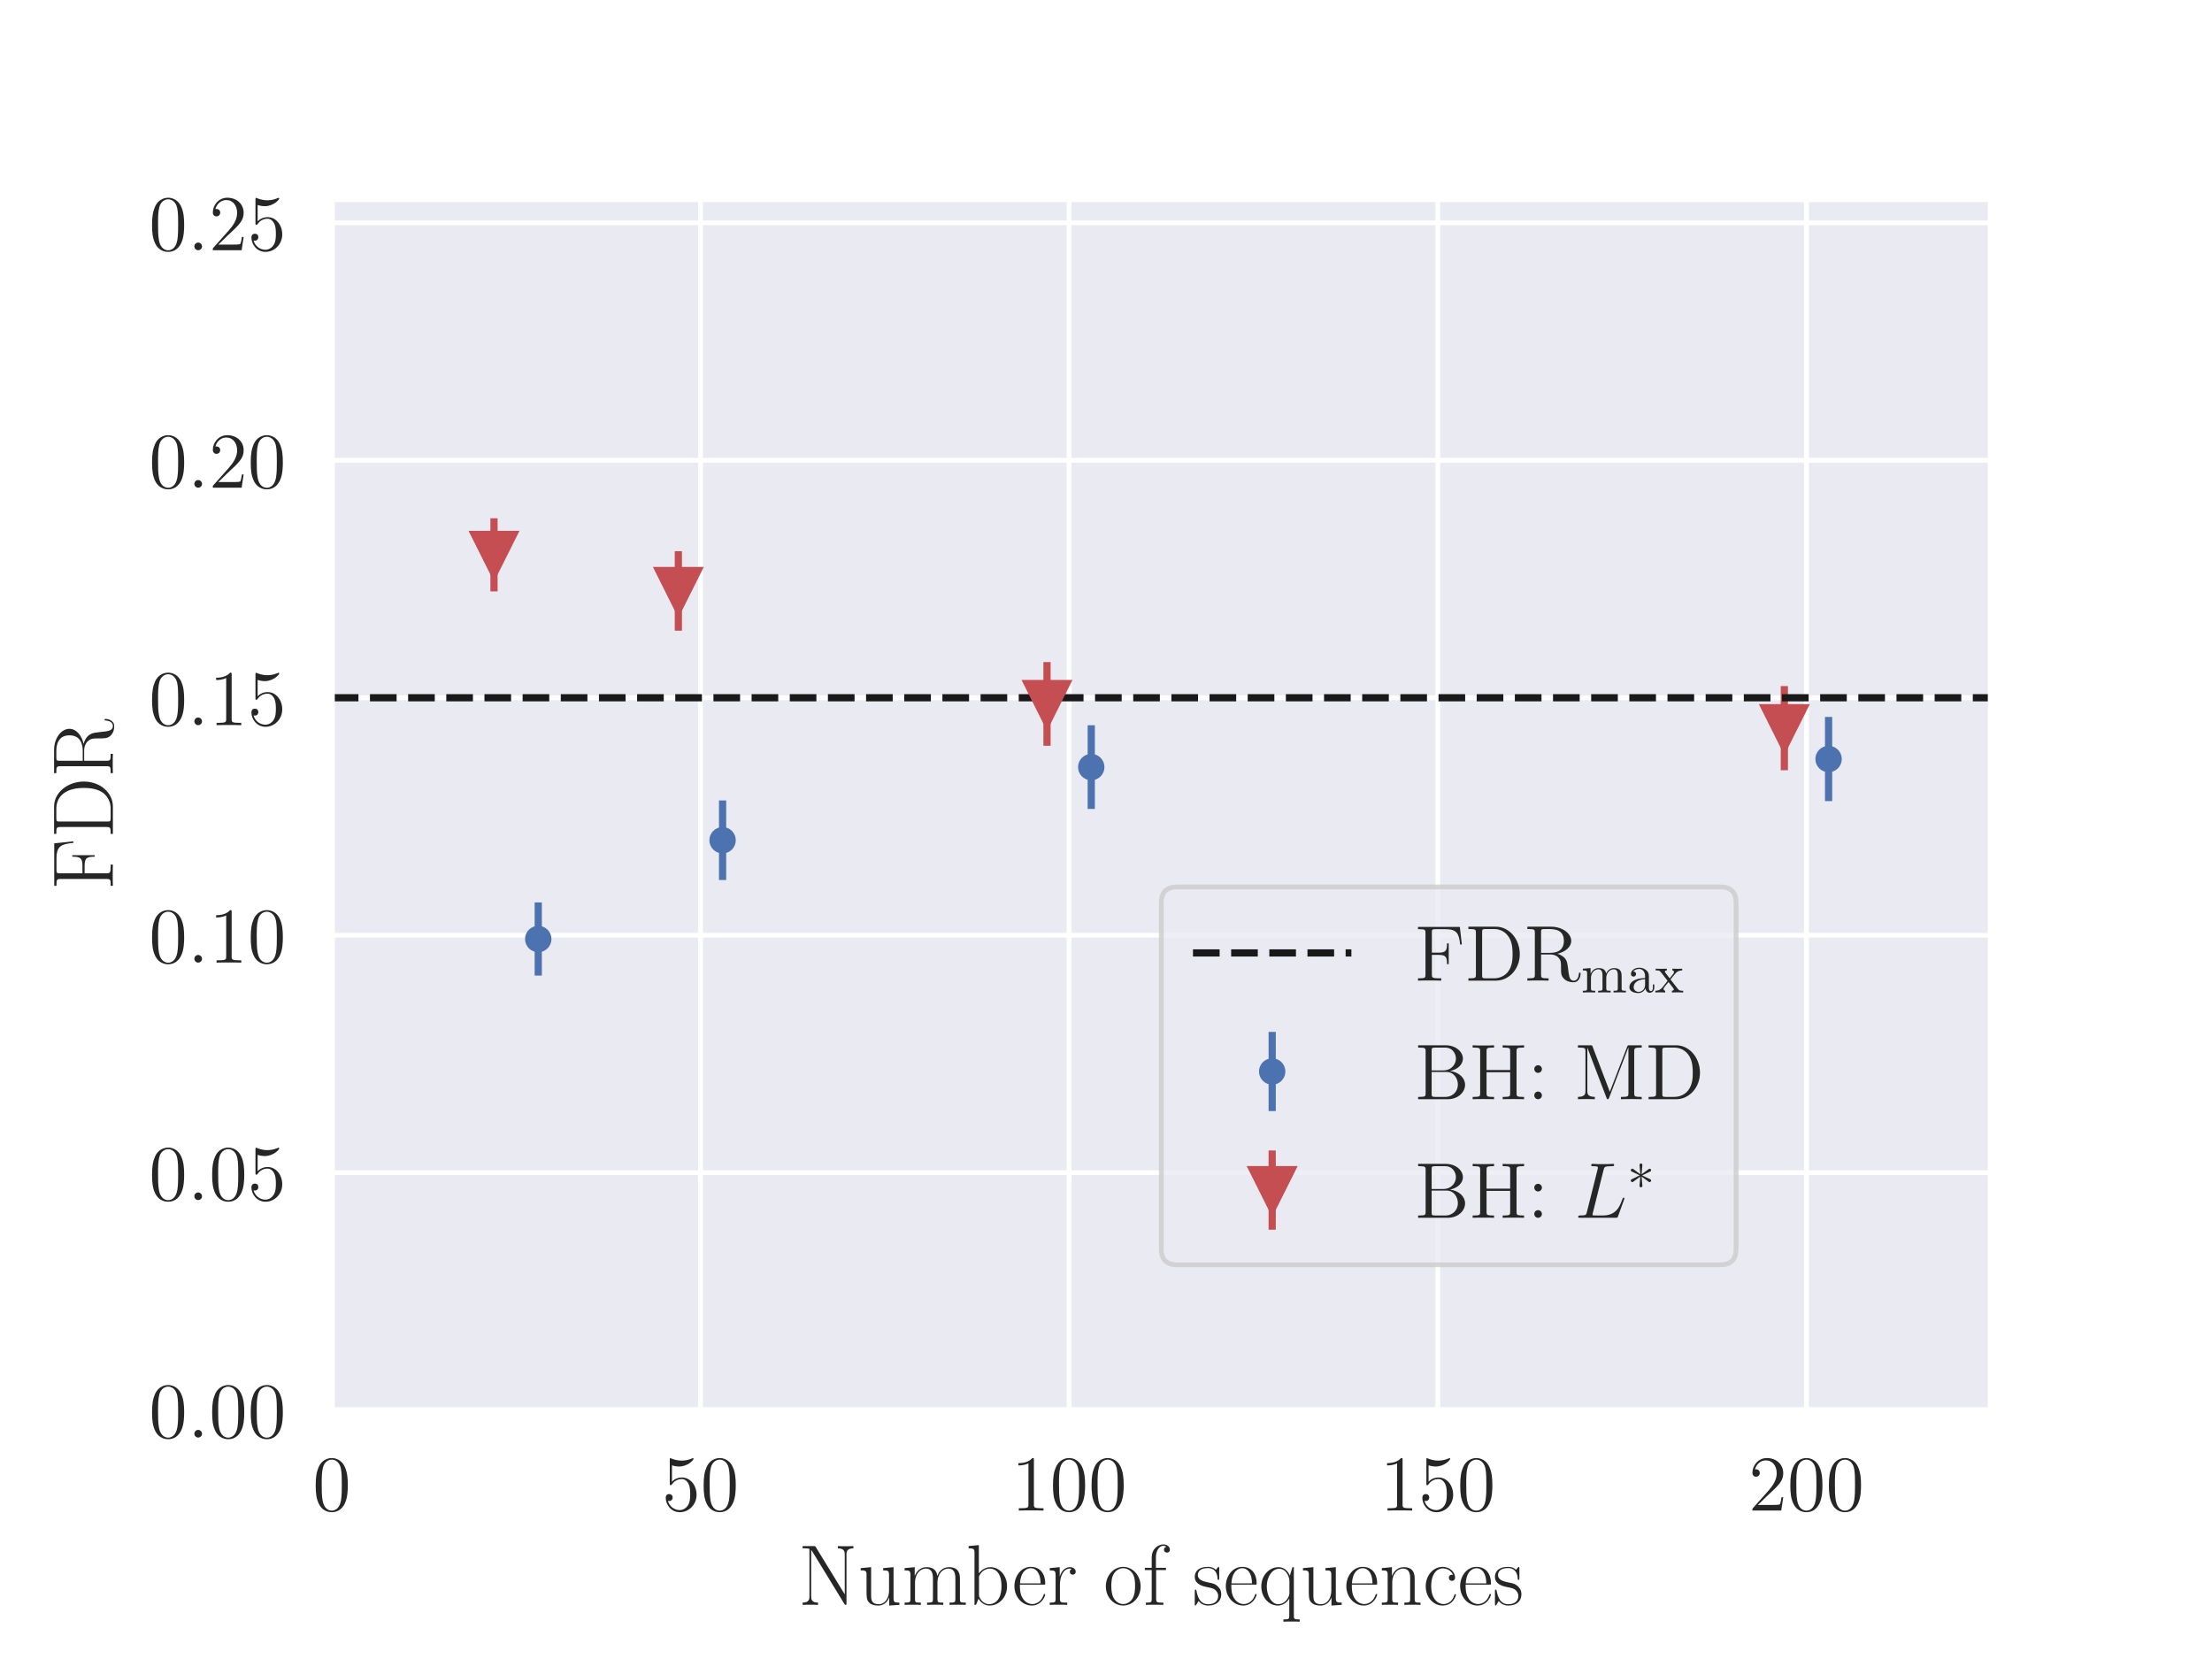 <?xml version="1.0" encoding="UTF-8"?>
<svg xmlns="http://www.w3.org/2000/svg" xmlns:xlink="http://www.w3.org/1999/xlink" width="460.8pt" height="345.6pt" viewBox="0 0 460.8 345.6" version="1.1">
<rect x="0" y="0" width="460.8" height="345.6" fill="#333333" stroke="none"/>
<defs>
<g>
<symbol overflow="visible" id="glyph0-0">
<path style="stroke:none;" d=""/>
</symbol>
<symbol overflow="visible" id="glyph0-1">
<path style="stroke:none;" d="M 7.359 -5.266 C 7.359 -6.625 7.281 -7.953 6.688 -9.203 C 6.016 -10.562 4.828 -10.938 4.031 -10.938 C 3.078 -10.938 1.906 -10.453 1.297 -9.094 C 0.844 -8.047 0.672 -7.031 0.672 -5.266 C 0.672 -3.672 0.781 -2.469 1.375 -1.297 C 2.016 -0.047 3.156 0.344 4.016 0.344 C 5.438 0.344 6.266 -0.516 6.734 -1.469 C 7.328 -2.703 7.359 -4.312 7.359 -5.266 Z M 4.016 0.016 C 3.484 0.016 2.422 -0.281 2.109 -2.078 C 1.922 -3.062 1.922 -4.312 1.922 -5.453 C 1.922 -6.812 1.922 -8.016 2.188 -8.984 C 2.469 -10.094 3.297 -10.609 4.016 -10.609 C 4.641 -10.609 5.594 -10.219 5.906 -8.812 C 6.109 -7.875 6.109 -6.578 6.109 -5.453 C 6.109 -4.359 6.109 -3.109 5.938 -2.109 C 5.625 -0.297 4.594 0.016 4.016 0.016 Z M 4.016 0.016 "/>
</symbol>
<symbol overflow="visible" id="glyph0-2">
<path style="stroke:none;" d="M 2.109 -9.422 C 2.812 -9.188 3.391 -9.172 3.562 -9.172 C 5.422 -9.172 6.609 -10.531 6.609 -10.766 C 6.609 -10.828 6.578 -10.922 6.469 -10.922 C 6.438 -10.922 6.406 -10.922 6.266 -10.844 C 5.344 -10.453 4.547 -10.406 4.125 -10.406 C 3.047 -10.406 2.266 -10.734 1.953 -10.859 C 1.844 -10.922 1.812 -10.922 1.797 -10.922 C 1.656 -10.922 1.656 -10.812 1.656 -10.547 L 1.656 -5.672 C 1.656 -5.375 1.656 -5.281 1.859 -5.281 C 1.938 -5.281 1.953 -5.297 2.125 -5.484 C 2.578 -6.172 3.359 -6.562 4.172 -6.562 C 5.047 -6.562 5.469 -5.75 5.609 -5.469 C 5.891 -4.828 5.906 -4.031 5.906 -3.406 C 5.906 -2.781 5.906 -1.844 5.438 -1.094 C 5.078 -0.516 4.438 -0.094 3.719 -0.094 C 2.625 -0.094 1.562 -0.844 1.266 -2.031 C 1.344 -2 1.453 -1.984 1.531 -1.984 C 1.812 -1.984 2.25 -2.156 2.25 -2.719 C 2.25 -3.172 1.938 -3.438 1.531 -3.438 C 1.234 -3.438 0.812 -3.281 0.812 -2.641 C 0.812 -1.25 1.922 0.344 3.75 0.344 C 5.609 0.344 7.234 -1.219 7.234 -3.297 C 7.234 -5.266 5.922 -6.891 4.188 -6.891 C 3.25 -6.891 2.531 -6.469 2.109 -6.016 Z M 2.109 -9.422 "/>
</symbol>
<symbol overflow="visible" id="glyph0-3">
<path style="stroke:none;" d="M 4.734 -10.531 C 4.734 -10.922 4.734 -10.938 4.406 -10.938 C 4.016 -10.484 3.188 -9.875 1.5 -9.875 L 1.5 -9.406 C 1.875 -9.406 2.703 -9.406 3.594 -9.828 L 3.594 -1.266 C 3.594 -0.672 3.547 -0.484 2.109 -0.484 L 1.594 -0.484 L 1.594 0 C 2.031 -0.031 3.625 -0.031 4.172 -0.031 C 4.719 -0.031 6.297 -0.031 6.734 0 L 6.734 -0.484 L 6.234 -0.484 C 4.781 -0.484 4.734 -0.672 4.734 -1.266 Z M 4.734 -10.531 "/>
</symbol>
<symbol overflow="visible" id="glyph0-4">
<path style="stroke:none;" d="M 7.234 -2.766 L 6.875 -2.766 C 6.828 -2.484 6.688 -1.578 6.531 -1.312 C 6.406 -1.172 5.469 -1.172 4.984 -1.172 L 1.938 -1.172 C 2.391 -1.547 3.391 -2.594 3.812 -2.984 C 6.312 -5.297 7.234 -6.141 7.234 -7.781 C 7.234 -9.672 5.734 -10.938 3.828 -10.938 C 1.922 -10.938 0.812 -9.297 0.812 -7.891 C 0.812 -7.047 1.531 -7.047 1.578 -7.047 C 1.922 -7.047 2.344 -7.297 2.344 -7.828 C 2.344 -8.281 2.031 -8.594 1.578 -8.594 C 1.438 -8.594 1.391 -8.594 1.344 -8.578 C 1.656 -9.703 2.547 -10.453 3.609 -10.453 C 5.016 -10.453 5.875 -9.281 5.875 -7.781 C 5.875 -6.375 5.062 -5.156 4.125 -4.109 L 0.812 -0.391 L 0.812 0 L 6.812 0 Z M 7.234 -2.766 "/>
</symbol>
<symbol overflow="visible" id="glyph0-5">
<path style="stroke:none;" d="M 9.391 -11.188 L 0.672 -11.188 L 0.672 -10.719 L 1 -10.719 C 2.188 -10.719 2.234 -10.547 2.234 -9.938 L 2.234 -1.25 C 2.234 -0.641 2.188 -0.484 1 -0.484 L 0.672 -0.484 L 0.672 0 C 1.062 -0.031 2.531 -0.031 3.031 -0.031 C 3.594 -0.031 5.047 -0.031 5.516 0 L 5.516 -0.484 L 5.031 -0.484 C 3.594 -0.484 3.562 -0.672 3.562 -1.266 L 3.562 -5.359 L 5.016 -5.359 C 6.562 -5.359 6.719 -4.812 6.719 -3.438 L 7.078 -3.438 L 7.078 -7.766 L 6.719 -7.766 C 6.719 -6.375 6.562 -5.828 5.016 -5.828 L 3.562 -5.828 L 3.562 -10.062 C 3.562 -10.609 3.594 -10.719 4.328 -10.719 L 6.375 -10.719 C 8.75 -10.719 9.219 -9.844 9.453 -7.531 L 9.812 -7.531 Z M 9.391 -11.188 "/>
</symbol>
<symbol overflow="visible" id="glyph0-6">
<path style="stroke:none;" d="M 0.688 -11.234 L 0.688 -10.75 L 1.016 -10.75 C 2.203 -10.75 2.25 -10.578 2.25 -9.984 L 2.25 -1.25 C 2.25 -0.641 2.203 -0.484 1.016 -0.484 L 0.688 -0.484 L 0.688 0 L 6.438 0 C 9.188 0 11.391 -2.469 11.391 -5.5 C 11.391 -8.672 9.172 -11.234 6.438 -11.234 Z M 4.312 -0.484 C 3.578 -0.484 3.547 -0.594 3.547 -1.141 L 3.547 -10.094 C 3.547 -10.641 3.578 -10.75 4.312 -10.75 L 6.031 -10.75 C 7.391 -10.75 8.484 -10.094 9.156 -9 C 9.891 -7.844 9.891 -6.188 9.891 -5.516 C 9.891 -4.609 9.875 -3.062 8.938 -1.844 C 8.406 -1.156 7.406 -0.484 6.031 -0.484 Z M 4.312 -0.484 "/>
</symbol>
<symbol overflow="visible" id="glyph0-7">
<path style="stroke:none;" d="M 6.938 -5.594 C 8.562 -5.969 9.828 -7 9.828 -8.266 C 9.828 -9.859 7.969 -11.234 5.609 -11.234 L 0.688 -11.234 L 0.688 -10.75 L 1.016 -10.75 C 2.203 -10.75 2.25 -10.578 2.25 -9.984 L 2.25 -1.25 C 2.25 -0.641 2.203 -0.484 1.016 -0.484 L 0.688 -0.484 L 0.688 0 C 1.062 -0.031 2.422 -0.031 2.891 -0.031 C 3.375 -0.031 4.734 -0.031 5.109 0 L 5.109 -0.484 L 4.781 -0.484 C 3.594 -0.484 3.547 -0.641 3.547 -1.25 L 3.547 -5.453 L 5.453 -5.453 C 6.094 -5.453 6.703 -5.281 7.156 -4.812 C 7.703 -4.188 7.703 -3.844 7.703 -2.719 C 7.703 -1.406 7.703 -0.984 8.438 -0.281 C 8.672 -0.031 9.375 0.344 10.297 0.344 C 11.578 0.344 11.781 -1.078 11.781 -1.438 C 11.781 -1.531 11.781 -1.672 11.609 -1.672 C 11.438 -1.672 11.438 -1.578 11.422 -1.406 C 11.344 -0.422 10.859 0.016 10.344 0.016 C 9.578 0.016 9.422 -0.75 9.281 -1.625 C 9.266 -1.75 9.172 -2.453 9.125 -2.859 C 9 -3.688 8.938 -4.203 8.453 -4.719 C 8.266 -4.891 7.844 -5.344 6.938 -5.594 Z M 5.391 -5.781 L 3.547 -5.781 L 3.547 -10.094 C 3.547 -10.469 3.547 -10.672 3.891 -10.734 C 4.047 -10.75 4.531 -10.75 4.859 -10.75 C 6.203 -10.75 8.297 -10.75 8.297 -8.266 C 8.297 -6.844 7.531 -5.781 5.391 -5.781 Z M 5.391 -5.781 "/>
</symbol>
<symbol overflow="visible" id="glyph0-8">
<path style="stroke:none;" d="M 0.703 -11.234 L 0.703 -10.75 L 1.031 -10.75 C 2.219 -10.75 2.266 -10.578 2.266 -9.984 L 2.266 -1.25 C 2.266 -0.641 2.219 -0.484 1.031 -0.484 L 0.703 -0.484 L 0.703 0 L 6.891 0 C 9 0 10.484 -1.438 10.484 -3.016 C 10.484 -4.344 9.281 -5.656 7.328 -5.875 C 8.891 -6.172 10.031 -7.219 10.031 -8.453 C 10.031 -9.859 8.594 -11.234 6.438 -11.234 Z M 3.516 -6 L 3.516 -10.094 C 3.516 -10.641 3.547 -10.75 4.281 -10.75 L 6.344 -10.75 C 7.984 -10.75 8.578 -9.344 8.578 -8.453 C 8.578 -7.359 7.719 -6 5.906 -6 Z M 4.281 -0.484 C 3.547 -0.484 3.516 -0.594 3.516 -1.141 L 3.516 -5.672 L 6.594 -5.672 C 8.172 -5.672 8.984 -4.297 8.984 -3.031 C 8.984 -1.688 7.984 -0.484 6.375 -0.484 Z M 4.281 -0.484 "/>
</symbol>
<symbol overflow="visible" id="glyph0-9">
<path style="stroke:none;" d="M 9.812 -9.984 C 9.812 -10.578 9.859 -10.75 11.047 -10.75 L 11.375 -10.75 L 11.375 -11.234 C 10.984 -11.188 9.625 -11.188 9.156 -11.188 C 8.656 -11.188 7.312 -11.188 6.922 -11.234 L 6.922 -10.75 L 7.25 -10.75 C 8.438 -10.75 8.484 -10.578 8.484 -9.984 L 8.484 -6.078 L 3.562 -6.078 L 3.562 -9.984 C 3.562 -10.578 3.609 -10.75 4.797 -10.75 L 5.125 -10.75 L 5.125 -11.234 C 4.734 -11.188 3.391 -11.188 2.906 -11.188 C 2.422 -11.188 1.062 -11.188 0.672 -11.234 L 0.672 -10.75 L 1 -10.75 C 2.188 -10.75 2.234 -10.578 2.234 -9.984 L 2.234 -1.25 C 2.234 -0.641 2.188 -0.484 1 -0.484 L 0.672 -0.484 L 0.672 0 C 1.062 -0.031 2.422 -0.031 2.891 -0.031 C 3.391 -0.031 4.734 -0.031 5.125 0 L 5.125 -0.484 L 4.797 -0.484 C 3.609 -0.484 3.562 -0.641 3.562 -1.25 L 3.562 -5.609 L 8.484 -5.609 L 8.484 -1.25 C 8.484 -0.641 8.438 -0.484 7.25 -0.484 L 6.922 -0.484 L 6.922 0 C 7.312 -0.031 8.656 -0.031 9.141 -0.031 C 9.625 -0.031 10.984 -0.031 11.375 0 L 11.375 -0.484 L 11.047 -0.484 C 9.859 -0.484 9.812 -0.641 9.812 -1.25 Z M 9.812 -9.984 "/>
</symbol>
<symbol overflow="visible" id="glyph0-10">
<path style="stroke:none;" d="M 3.031 -6.297 C 3.031 -6.734 2.641 -7.078 2.234 -7.078 C 1.766 -7.078 1.438 -6.703 1.438 -6.297 C 1.438 -5.797 1.844 -5.484 2.219 -5.484 C 2.656 -5.484 3.031 -5.828 3.031 -6.297 Z M 3.031 -0.812 C 3.031 -1.25 2.641 -1.594 2.234 -1.594 C 1.766 -1.594 1.438 -1.219 1.438 -0.812 C 1.438 -0.312 1.844 0 2.219 0 C 2.656 0 3.031 -0.344 3.031 -0.812 Z M 3.031 -0.812 "/>
</symbol>
<symbol overflow="visible" id="glyph0-11">
<path style="stroke:none;" d="M 3.781 -10.922 C 3.672 -11.234 3.656 -11.234 3.266 -11.234 L 0.719 -11.234 L 0.719 -10.75 L 1.047 -10.75 C 2.234 -10.75 2.281 -10.578 2.281 -9.984 L 2.281 -1.688 C 2.281 -1.25 2.281 -0.484 0.719 -0.484 L 0.719 0 C 1.156 -0.031 2.016 -0.031 2.484 -0.031 C 2.938 -0.031 3.812 -0.031 4.234 0 L 4.234 -0.484 C 2.672 -0.484 2.672 -1.25 2.672 -1.688 L 2.672 -10.672 L 2.703 -10.672 L 6.656 -0.312 C 6.719 -0.125 6.766 0 6.938 0 C 7.078 0 7.125 -0.078 7.219 -0.328 L 11.203 -10.75 L 11.234 -10.75 L 11.234 -1.25 C 11.234 -0.641 11.172 -0.484 10 -0.484 L 9.672 -0.484 L 9.672 0 C 10.047 -0.031 11.359 -0.031 11.828 -0.031 C 12.312 -0.031 13.625 -0.031 14 0 L 14 -0.484 L 13.672 -0.484 C 12.5 -0.484 12.438 -0.641 12.438 -1.25 L 12.438 -9.984 C 12.438 -10.578 12.5 -10.75 13.672 -10.75 L 14 -10.75 L 14 -11.234 L 11.453 -11.234 C 11.094 -11.234 11.078 -11.203 10.953 -10.891 L 7.359 -1.547 Z M 3.781 -10.922 "/>
</symbol>
<symbol overflow="visible" id="glyph1-0">
<path style="stroke:none;" d=""/>
</symbol>
<symbol overflow="visible" id="glyph1-1">
<path style="stroke:none;" d="M 3.672 -12.031 C 3.547 -12.234 3.531 -12.25 3.188 -12.25 L 0.922 -12.25 L 0.922 -11.781 L 1.25 -11.781 C 1.969 -11.781 2.297 -11.688 2.344 -11.672 L 2.344 -1.766 C 2.344 -1.312 2.344 -0.469 0.922 -0.469 L 0.922 0 C 1.328 -0.031 2.078 -0.031 2.531 -0.031 C 2.984 -0.031 3.734 -0.031 4.141 0 L 4.141 -0.469 C 2.703 -0.469 2.703 -1.312 2.703 -1.766 L 2.703 -11.422 C 2.828 -11.312 2.828 -11.281 2.953 -11.109 L 9.609 -0.219 C 9.734 0 9.797 0 9.891 0 C 10.062 0 10.062 -0.047 10.062 -0.391 L 10.062 -10.5 C 10.062 -10.938 10.062 -11.781 11.5 -11.781 L 11.5 -12.25 C 11.078 -12.219 10.328 -12.219 9.891 -12.219 C 9.438 -12.219 8.688 -12.219 8.266 -12.25 L 8.266 -11.781 C 9.703 -11.781 9.703 -10.938 9.703 -10.5 L 9.703 -2.188 Z M 3.672 -12.031 "/>
</symbol>
<symbol overflow="visible" id="glyph1-2">
<path style="stroke:none;" d="M 5.281 -7.656 L 5.281 -7.188 C 6.328 -7.188 6.5 -7.078 6.5 -6.219 L 6.5 -2.953 C 6.5 -1.453 5.688 -0.141 4.359 -0.141 C 2.891 -0.141 2.766 -1.016 2.766 -1.953 L 2.766 -7.859 L 0.594 -7.656 L 0.594 -7.188 C 1.312 -7.188 1.797 -7.188 1.812 -6.469 L 1.812 -3.031 C 1.812 -1.828 1.812 -1.062 2.281 -0.562 C 2.516 -0.328 2.953 0.141 4.25 0.141 C 5.781 0.141 6.375 -1.141 6.516 -1.531 L 6.531 -1.531 L 6.531 0.141 L 8.656 0 L 8.656 -0.469 C 7.609 -0.469 7.438 -0.578 7.438 -1.438 L 7.438 -7.859 Z M 5.281 -7.656 "/>
</symbol>
<symbol overflow="visible" id="glyph1-3">
<path style="stroke:none;" d="M 12.125 -5.453 C 12.125 -6.344 11.969 -7.859 9.828 -7.859 C 8.609 -7.859 7.766 -7.031 7.438 -6.062 L 7.422 -6.062 C 7.203 -7.531 6.156 -7.859 5.141 -7.859 C 3.734 -7.859 3 -6.766 2.719 -6.047 L 2.703 -6.047 L 2.703 -7.859 L 0.594 -7.656 L 0.594 -7.188 C 1.656 -7.188 1.812 -7.078 1.812 -6.219 L 1.812 -1.234 C 1.812 -0.562 1.734 -0.469 0.594 -0.469 L 0.594 0 C 1.016 -0.031 1.812 -0.031 2.281 -0.031 C 2.75 -0.031 3.547 -0.031 3.984 0 L 3.984 -0.469 C 2.828 -0.469 2.766 -0.531 2.766 -1.234 L 2.766 -4.688 C 2.766 -6.328 3.766 -7.562 5.016 -7.562 C 6.344 -7.562 6.5 -6.391 6.5 -5.531 L 6.5 -1.234 C 6.5 -0.562 6.422 -0.469 5.281 -0.469 L 5.281 0 C 5.703 -0.031 6.5 -0.031 6.953 -0.031 C 7.422 -0.031 8.234 -0.031 8.656 0 L 8.656 -0.469 C 7.516 -0.469 7.438 -0.531 7.438 -1.234 L 7.438 -4.688 C 7.438 -6.328 8.453 -7.562 9.703 -7.562 C 11.031 -7.562 11.172 -6.391 11.172 -5.531 L 11.172 -1.234 C 11.172 -0.562 11.109 -0.469 9.953 -0.469 L 9.953 0 C 10.391 -0.031 11.172 -0.031 11.641 -0.031 C 12.109 -0.031 12.922 -0.031 13.344 0 L 13.344 -0.469 C 12.203 -0.469 12.125 -0.531 12.125 -1.234 Z M 12.125 -5.453 "/>
</symbol>
<symbol overflow="visible" id="glyph1-4">
<path style="stroke:none;" d="M 2.688 -12.453 L 0.562 -12.25 L 0.562 -11.781 C 1.609 -11.781 1.781 -11.672 1.781 -10.812 L 1.781 0 L 2.094 0 L 2.625 -1.281 C 3.141 -0.438 3.906 0.141 4.953 0.141 C 6.75 0.141 8.562 -1.438 8.562 -3.875 C 8.562 -6.172 6.938 -7.859 5.125 -7.859 C 4.016 -7.859 3.234 -7.266 2.688 -6.562 Z M 2.719 -5.656 C 2.719 -5.969 2.719 -6.031 2.984 -6.406 C 3.672 -7.484 4.688 -7.562 5.016 -7.562 C 5.562 -7.562 7.406 -7.281 7.406 -3.891 C 7.406 -0.344 5.297 -0.141 4.859 -0.141 C 4.312 -0.141 3.5 -0.359 2.922 -1.406 C 2.719 -1.734 2.719 -1.781 2.719 -2.094 Z M 2.719 -5.656 "/>
</symbol>
<symbol overflow="visible" id="glyph1-5">
<path style="stroke:none;" d="M 6.828 -4.219 C 6.906 -4.281 6.906 -4.328 6.906 -4.5 C 6.906 -6.328 5.938 -7.922 3.891 -7.922 C 1.984 -7.922 0.484 -6.109 0.484 -3.906 C 0.484 -1.578 2.188 0.141 4.094 0.141 C 6.094 0.141 6.891 -1.766 6.891 -2.141 C 6.891 -2.266 6.781 -2.266 6.75 -2.266 C 6.625 -2.266 6.594 -2.219 6.531 -2.016 C 6.141 -0.797 5.141 -0.172 4.219 -0.172 C 3.438 -0.172 2.672 -0.609 2.188 -1.406 C 1.625 -2.312 1.625 -3.375 1.625 -4.219 Z M 1.656 -4.484 C 1.781 -7.062 3.156 -7.641 3.875 -7.641 C 5.094 -7.641 5.922 -6.5 5.938 -4.484 Z M 1.656 -4.484 "/>
</symbol>
<symbol overflow="visible" id="glyph1-6">
<path style="stroke:none;" d="M 2.688 -4.234 C 2.688 -5.953 3.422 -7.562 4.766 -7.562 C 4.891 -7.562 5.016 -7.547 5.141 -7.5 C 5.141 -7.5 4.75 -7.375 4.75 -6.906 C 4.75 -6.469 5.094 -6.297 5.359 -6.297 C 5.578 -6.297 5.969 -6.422 5.969 -6.922 C 5.969 -7.5 5.406 -7.859 4.797 -7.859 C 3.422 -7.859 2.828 -6.531 2.656 -5.906 L 2.641 -5.906 L 2.641 -7.859 L 0.562 -7.656 L 0.562 -7.188 C 1.609 -7.188 1.781 -7.078 1.781 -6.219 L 1.781 -1.234 C 1.781 -0.562 1.703 -0.469 0.562 -0.469 L 0.562 0 C 0.984 -0.031 1.812 -0.031 2.281 -0.031 C 2.797 -0.031 3.719 -0.031 4.203 0 L 4.203 -0.469 C 2.906 -0.469 2.688 -0.469 2.688 -1.281 Z M 2.688 -4.234 "/>
</symbol>
<symbol overflow="visible" id="glyph1-7">
<path style="stroke:none;" d="M 7.734 -3.844 C 7.734 -6.141 6.062 -7.922 4.109 -7.922 C 2.156 -7.922 0.484 -6.141 0.484 -3.844 C 0.484 -1.578 2.156 0.141 4.109 0.141 C 6.062 0.141 7.734 -1.578 7.734 -3.844 Z M 4.109 -0.172 C 3.266 -0.172 2.547 -0.688 2.141 -1.375 C 1.688 -2.188 1.625 -3.188 1.625 -3.984 C 1.625 -4.734 1.672 -5.672 2.141 -6.469 C 2.5 -7.062 3.188 -7.641 4.109 -7.641 C 4.922 -7.641 5.594 -7.188 6.031 -6.562 C 6.578 -5.719 6.578 -4.531 6.578 -3.984 C 6.578 -3.281 6.547 -2.203 6.062 -1.344 C 5.562 -0.516 4.797 -0.172 4.109 -0.172 Z M 4.109 -0.172 "/>
</symbol>
<symbol overflow="visible" id="glyph1-8">
<path style="stroke:none;" d="M 2.75 -7.25 L 4.797 -7.25 L 4.797 -7.719 L 2.703 -7.719 L 2.703 -9.891 C 2.703 -11.375 3.469 -12.312 4.234 -12.312 C 4.469 -12.312 4.734 -12.234 4.922 -12.109 C 4.766 -12.078 4.391 -11.953 4.391 -11.5 C 4.391 -11.031 4.75 -10.891 5 -10.891 C 5.25 -10.891 5.609 -11.031 5.609 -11.5 C 5.609 -12.172 4.969 -12.594 4.25 -12.594 C 3.234 -12.594 1.828 -11.75 1.828 -9.844 L 1.828 -7.719 L 0.391 -7.719 L 0.391 -7.25 L 1.828 -7.25 L 1.828 -1.234 C 1.828 -0.562 1.766 -0.469 0.609 -0.469 L 0.609 0 C 1.047 -0.031 1.859 -0.031 2.328 -0.031 C 2.859 -0.031 3.766 -0.031 4.25 0 L 4.25 -0.469 C 2.953 -0.469 2.75 -0.469 2.75 -1.281 Z M 2.75 -7.25 "/>
</symbol>
<symbol overflow="visible" id="glyph1-9">
<path style="stroke:none;" d="M 5.547 -7.562 C 5.547 -7.891 5.531 -7.906 5.422 -7.906 C 5.344 -7.906 5.328 -7.891 5.109 -7.625 C 5.062 -7.547 4.891 -7.375 4.844 -7.297 C 4.266 -7.906 3.469 -7.922 3.156 -7.922 C 1.172 -7.922 0.453 -6.891 0.453 -5.844 C 0.453 -4.234 2.281 -3.859 2.797 -3.75 C 3.922 -3.516 4.328 -3.438 4.703 -3.125 C 4.938 -2.906 5.328 -2.516 5.328 -1.859 C 5.328 -1.109 4.891 -0.141 3.25 -0.141 C 1.688 -0.141 1.125 -1.328 0.812 -2.906 C 0.75 -3.156 0.75 -3.172 0.609 -3.172 C 0.469 -3.172 0.453 -3.156 0.453 -2.797 L 0.453 -0.219 C 0.453 0.109 0.469 0.125 0.578 0.125 C 0.656 0.125 0.688 0.109 0.766 -0.031 C 0.875 -0.203 1.141 -0.625 1.25 -0.812 C 1.609 -0.328 2.234 0.141 3.25 0.141 C 5.016 0.141 5.969 -0.828 5.969 -2.219 C 5.969 -3.141 5.484 -3.625 5.25 -3.844 C 4.719 -4.391 4.094 -4.516 3.344 -4.656 C 2.344 -4.875 1.094 -5.125 1.094 -6.219 C 1.094 -6.688 1.344 -7.672 3.156 -7.672 C 5.078 -7.672 5.188 -5.891 5.219 -5.312 C 5.234 -5.219 5.328 -5.203 5.375 -5.203 C 5.547 -5.203 5.547 -5.25 5.547 -5.562 Z M 5.547 -7.562 "/>
</symbol>
<symbol overflow="visible" id="glyph1-10">
<path style="stroke:none;" d="M 7.375 -7.859 L 7.078 -7.859 L 6.547 -6.078 C 6.141 -7.031 5.375 -7.859 4.172 -7.859 C 2.344 -7.859 0.594 -6.219 0.594 -3.859 C 0.594 -1.5 2.234 0.141 4.031 0.141 C 5.422 0.141 6.188 -0.922 6.422 -1.312 L 6.422 2.266 C 6.422 2.938 6.344 3.031 5.203 3.031 L 5.203 3.5 C 5.625 3.469 6.422 3.469 6.891 3.469 C 7.359 3.469 8.156 3.469 8.594 3.5 L 8.594 3.031 C 7.438 3.031 7.375 2.953 7.375 2.266 Z M 6.453 -2.453 C 6.453 -1.688 5.812 -0.969 5.766 -0.922 C 5.203 -0.281 4.562 -0.141 4.125 -0.141 C 2.781 -0.141 1.734 -1.844 1.734 -3.844 C 1.734 -5.938 2.922 -7.531 4.312 -7.531 C 5.734 -7.531 6.453 -5.906 6.453 -4.969 Z M 6.453 -2.453 "/>
</symbol>
<symbol overflow="visible" id="glyph1-11">
<path style="stroke:none;" d="M 7.438 -5.453 C 7.438 -6.375 7.266 -7.859 5.141 -7.859 C 3.734 -7.859 3 -6.766 2.719 -6.047 L 2.703 -6.047 L 2.703 -7.859 L 0.594 -7.656 L 0.594 -7.188 C 1.656 -7.188 1.812 -7.078 1.812 -6.219 L 1.812 -1.234 C 1.812 -0.562 1.734 -0.469 0.594 -0.469 L 0.594 0 C 1.016 -0.031 1.812 -0.031 2.281 -0.031 C 2.75 -0.031 3.547 -0.031 3.984 0 L 3.984 -0.469 C 2.828 -0.469 2.766 -0.531 2.766 -1.234 L 2.766 -4.688 C 2.766 -6.328 3.766 -7.562 5.016 -7.562 C 6.344 -7.562 6.5 -6.391 6.5 -5.531 L 6.5 -1.234 C 6.5 -0.562 6.422 -0.469 5.281 -0.469 L 5.281 0 C 5.703 -0.031 6.5 -0.031 6.953 -0.031 C 7.422 -0.031 8.234 -0.031 8.656 0 L 8.656 -0.469 C 7.516 -0.469 7.438 -0.531 7.438 -1.234 Z M 7.438 -5.453 "/>
</symbol>
<symbol overflow="visible" id="glyph1-12">
<path style="stroke:none;" d="M 6.266 -6.281 C 5.922 -6.281 5.422 -6.281 5.422 -5.656 C 5.422 -5.141 5.828 -5 6.062 -5 C 6.188 -5 6.703 -5.062 6.703 -5.688 C 6.703 -6.953 5.484 -7.922 4.109 -7.922 C 2.203 -7.922 0.594 -6.172 0.594 -3.875 C 0.594 -1.484 2.281 0.141 4.109 0.141 C 6.328 0.141 6.891 -1.922 6.891 -2.109 C 6.891 -2.188 6.875 -2.234 6.75 -2.234 C 6.625 -2.234 6.594 -2.219 6.531 -1.984 C 6.062 -0.531 5.047 -0.172 4.266 -0.172 C 3.125 -0.172 1.734 -1.234 1.734 -3.891 C 1.734 -6.625 3.062 -7.609 4.125 -7.609 C 4.828 -7.609 5.859 -7.266 6.266 -6.281 Z M 6.266 -6.281 "/>
</symbol>
<symbol overflow="visible" id="glyph2-0">
<path style="stroke:none;" d=""/>
</symbol>
<symbol overflow="visible" id="glyph2-1">
<path style="stroke:none;" d="M 3.031 -0.781 C 3.031 -1.266 2.625 -1.594 2.234 -1.594 C 1.766 -1.594 1.438 -1.203 1.438 -0.812 C 1.438 -0.328 1.828 0 2.219 0 C 2.703 0 3.031 -0.391 3.031 -0.781 Z M 3.031 -0.781 "/>
</symbol>
<symbol overflow="visible" id="glyph2-2">
<path style="stroke:none;" d="M 6.031 -9.969 C 6.188 -10.578 6.234 -10.75 7.672 -10.75 C 8.125 -10.75 8.234 -10.75 8.234 -11.062 C 8.234 -11.234 8.047 -11.234 7.984 -11.234 C 7.656 -11.234 7.281 -11.188 6.953 -11.188 L 4.75 -11.188 C 4.438 -11.188 4.078 -11.234 3.766 -11.234 C 3.625 -11.234 3.453 -11.234 3.453 -10.922 C 3.453 -10.75 3.594 -10.75 3.844 -10.75 C 4.844 -10.75 4.844 -10.625 4.844 -10.438 C 4.844 -10.406 4.844 -10.312 4.781 -10.062 L 2.562 -1.219 C 2.422 -0.641 2.391 -0.484 1.234 -0.484 C 0.922 -0.484 0.75 -0.484 0.75 -0.188 C 0.75 0 0.859 0 1.188 0 L 8.547 0 C 8.906 0 8.922 -0.016 9.047 -0.312 L 10.312 -3.812 C 10.344 -3.891 10.375 -4 10.375 -4.047 C 10.375 -4.141 10.297 -4.203 10.203 -4.203 C 10.188 -4.203 10.109 -4.203 10.078 -4.141 C 10.047 -4.125 10.047 -4.094 9.906 -3.781 C 9.391 -2.328 8.641 -0.484 5.875 -0.484 L 4.297 -0.484 C 4.062 -0.484 4.031 -0.484 3.922 -0.5 C 3.75 -0.516 3.734 -0.547 3.734 -0.672 C 3.734 -0.781 3.766 -0.891 3.797 -1.031 Z M 6.031 -9.969 "/>
</symbol>
<symbol overflow="visible" id="glyph3-0">
<path style="stroke:none;" d=""/>
</symbol>
<symbol overflow="visible" id="glyph3-1">
<path style="stroke:none;" d="M -12.219 -9.766 L -12.219 -0.922 L -11.75 -0.922 C -11.75 -2.156 -11.75 -2.344 -10.938 -2.344 L -1.281 -2.344 C -0.469 -2.344 -0.469 -2.156 -0.469 -0.922 L 0 -0.922 C -0.031 -1.438 -0.031 -2.438 -0.031 -3 C -0.031 -3.734 -0.031 -4.594 0 -5.328 L -0.469 -5.328 L -0.469 -4.938 C -0.469 -3.562 -0.641 -3.531 -1.297 -3.531 L -5.891 -3.531 L -5.891 -5.141 C -5.891 -6.812 -5.297 -6.984 -3.781 -6.984 L -3.781 -7.297 L -8.453 -7.297 L -8.453 -6.984 C -6.938 -6.984 -6.344 -6.812 -6.344 -5.141 L -6.344 -3.531 L -11.047 -3.531 C -11.656 -3.531 -11.75 -3.562 -11.75 -4.281 L -11.75 -6.594 C -11.75 -9.312 -10.641 -9.609 -8.25 -9.859 L -8.25 -10.188 Z M -12.219 -9.766 "/>
</symbol>
<symbol overflow="visible" id="glyph3-2">
<path style="stroke:none;" d="M -12.25 -0.938 L -11.781 -0.938 C -11.781 -2.172 -11.781 -2.375 -10.984 -2.375 L -1.281 -2.375 C -0.469 -2.375 -0.469 -2.172 -0.469 -0.938 L 0 -0.938 L 0 -6.641 C 0 -9.531 -2.656 -11.844 -6.031 -11.844 C -9.422 -11.844 -12.25 -9.562 -12.25 -6.641 Z M -0.469 -4.266 C -0.469 -3.547 -0.562 -3.516 -1.172 -3.516 L -11.078 -3.516 C -11.688 -3.516 -11.781 -3.547 -11.781 -4.266 L -11.781 -6.281 C -11.781 -7.766 -10.906 -10.516 -6.031 -10.516 C -3.5 -10.516 -2.469 -9.781 -1.984 -9.438 C -1.438 -9 -0.469 -7.984 -0.469 -6.281 Z M -0.469 -4.266 "/>
</symbol>
<symbol overflow="visible" id="glyph3-3">
<path style="stroke:none;" d="M -6.109 -7.031 C -6.453 -8.734 -7.609 -10.172 -9.047 -10.172 C -10.734 -10.172 -12.25 -8.266 -12.25 -5.766 L -12.25 -0.938 L -11.781 -0.938 C -11.781 -2.172 -11.781 -2.375 -10.984 -2.375 L -1.281 -2.375 C -0.469 -2.375 -0.469 -2.172 -0.469 -0.938 L 0 -0.938 C -0.031 -1.453 -0.031 -2.391 -0.031 -2.938 C -0.031 -3.5 -0.031 -4.438 0 -4.953 L -0.469 -4.953 C -0.469 -3.719 -0.469 -3.516 -1.281 -3.516 L -5.984 -3.516 L -5.984 -5.609 C -5.984 -6.641 -5.578 -7.203 -5.344 -7.469 C -4.641 -8.172 -4.156 -8.172 -2.938 -8.172 C -1.734 -8.172 -1.125 -8.172 -0.516 -8.719 C 0.219 -9.406 0.281 -10.312 0.281 -10.703 C 0.281 -12.031 -1.203 -12.234 -1.5 -12.234 C -1.609 -12.234 -1.734 -12.234 -1.734 -12.078 C -1.734 -11.922 -1.625 -11.906 -1.562 -11.906 C -0.391 -11.828 0 -11.297 0 -10.75 C 0 -9.766 -1.125 -9.656 -2.219 -9.547 C -2.594 -9.484 -2.875 -9.453 -3.266 -9.422 C -4.156 -9.312 -5.469 -9.172 -6.109 -7.031 Z M -6.281 -5.562 L -6.281 -3.516 L -11.078 -3.516 C -11.688 -3.516 -11.781 -3.547 -11.781 -4.266 L -11.781 -5.578 C -11.781 -7.062 -11.266 -8.812 -9.047 -8.812 C -6.719 -8.812 -6.281 -6.906 -6.281 -5.562 Z M -6.281 -5.562 "/>
</symbol>
<symbol overflow="visible" id="glyph4-0">
<path style="stroke:none;" d=""/>
</symbol>
<symbol overflow="visible" id="glyph4-1">
<path style="stroke:none;" d="M 1.266 -3.953 L 1.266 -0.875 C 1.266 -0.359 1.141 -0.359 0.375 -0.359 L 0.375 0 C 0.766 -0.016 1.359 -0.031 1.672 -0.031 C 1.969 -0.031 2.562 -0.016 2.953 0 L 2.953 -0.359 C 2.188 -0.359 2.062 -0.359 2.062 -0.875 L 2.062 -2.984 C 2.062 -4.188 2.875 -4.828 3.609 -4.828 C 4.328 -4.828 4.469 -4.203 4.469 -3.547 L 4.469 -0.875 C 4.469 -0.359 4.328 -0.359 3.562 -0.359 L 3.562 0 C 3.969 -0.016 4.547 -0.031 4.859 -0.031 C 5.156 -0.031 5.766 -0.016 6.156 0 L 6.156 -0.359 C 5.375 -0.359 5.25 -0.359 5.25 -0.875 L 5.25 -2.984 C 5.25 -4.188 6.078 -4.828 6.812 -4.828 C 7.531 -4.828 7.656 -4.203 7.656 -3.547 L 7.656 -0.875 C 7.656 -0.359 7.531 -0.359 6.766 -0.359 L 6.766 0 C 7.172 -0.016 7.75 -0.031 8.062 -0.031 C 8.359 -0.031 8.953 -0.016 9.344 0 L 9.344 -0.359 C 8.75 -0.359 8.469 -0.359 8.453 -0.703 L 8.453 -2.891 C 8.453 -3.891 8.453 -4.25 8.094 -4.656 C 7.938 -4.859 7.562 -5.078 6.891 -5.078 C 5.922 -5.078 5.422 -4.391 5.219 -3.953 C 5.062 -4.953 4.203 -5.078 3.688 -5.078 C 2.859 -5.078 2.312 -4.594 1.984 -3.875 L 1.984 -5.078 L 0.375 -4.953 L 0.375 -4.594 C 1.172 -4.594 1.266 -4.516 1.266 -3.953 Z M 1.266 -3.953 "/>
</symbol>
<symbol overflow="visible" id="glyph4-2">
<path style="stroke:none;" d="M 3.828 -0.875 C 3.875 -0.406 4.188 0.062 4.719 0.062 C 4.969 0.062 5.672 -0.094 5.672 -1.031 L 5.672 -1.672 L 5.375 -1.672 L 5.375 -1.031 C 5.375 -0.359 5.094 -0.281 4.969 -0.281 C 4.594 -0.281 4.547 -0.812 4.547 -0.859 L 4.547 -3.156 C 4.547 -3.641 4.547 -4.094 4.125 -4.516 C 3.688 -4.969 3.109 -5.156 2.547 -5.156 C 1.609 -5.156 0.812 -4.609 0.812 -3.859 C 0.812 -3.5 1.047 -3.312 1.344 -3.312 C 1.672 -3.312 1.875 -3.547 1.875 -3.844 C 1.875 -3.984 1.812 -4.359 1.281 -4.375 C 1.594 -4.766 2.156 -4.906 2.531 -4.906 C 3.094 -4.906 3.75 -4.453 3.75 -3.422 L 3.75 -3 C 3.156 -2.969 2.359 -2.938 1.641 -2.594 C 0.766 -2.203 0.484 -1.594 0.484 -1.094 C 0.484 -0.156 1.594 0.125 2.328 0.125 C 3.078 0.125 3.609 -0.328 3.828 -0.875 Z M 3.75 -2.766 L 3.75 -1.609 C 3.75 -0.516 2.922 -0.125 2.406 -0.125 C 1.844 -0.125 1.375 -0.531 1.375 -1.109 C 1.375 -1.734 1.844 -2.688 3.75 -2.766 Z M 3.75 -2.766 "/>
</symbol>
<symbol overflow="visible" id="glyph4-3">
<path style="stroke:none;" d="M 3.297 -2.703 C 3.641 -3.141 4.078 -3.703 4.359 -4 C 4.719 -4.422 5.188 -4.594 5.734 -4.594 L 5.734 -4.953 C 5.422 -4.938 5.078 -4.922 4.781 -4.922 C 4.438 -4.922 3.828 -4.938 3.688 -4.953 L 3.688 -4.594 C 3.922 -4.578 4.016 -4.422 4.016 -4.25 C 4.016 -4.062 3.906 -3.906 3.844 -3.844 L 3.125 -2.938 L 2.234 -4.109 C 2.125 -4.219 2.125 -4.25 2.125 -4.312 C 2.125 -4.484 2.297 -4.594 2.531 -4.594 L 2.531 -4.953 C 2.234 -4.938 1.469 -4.922 1.281 -4.922 C 1.047 -4.922 0.5 -4.938 0.203 -4.953 L 0.203 -4.594 C 1 -4.594 1.016 -4.594 1.547 -3.906 L 2.688 -2.422 L 1.609 -1.047 C 1.062 -0.375 0.375 -0.359 0.141 -0.359 L 0.141 0 C 0.438 -0.016 0.797 -0.031 1.094 -0.031 C 1.422 -0.031 1.906 -0.016 2.188 0 L 2.188 -0.359 C 1.938 -0.391 1.844 -0.547 1.844 -0.719 C 1.844 -0.969 2.188 -1.344 2.891 -2.172 L 3.766 -1.031 C 3.859 -0.891 4 -0.719 4 -0.641 C 4 -0.547 3.906 -0.375 3.594 -0.359 L 3.594 0 C 3.938 -0.016 4.578 -0.031 4.828 -0.031 C 5.141 -0.031 5.594 -0.016 5.938 0 L 5.938 -0.359 C 5.312 -0.359 5.109 -0.375 4.844 -0.719 Z M 3.297 -2.703 "/>
</symbol>
<symbol overflow="visible" id="glyph5-0">
<path style="stroke:none;" d=""/>
</symbol>
<symbol overflow="visible" id="glyph5-1">
<path style="stroke:none;" d="M 3.156 -4.906 C 3.172 -5.078 3.172 -5.344 2.875 -5.344 C 2.688 -5.344 2.547 -5.203 2.578 -5.047 L 2.578 -4.906 L 2.734 -3.109 L 1.266 -4.188 C 1.156 -4.25 1.141 -4.266 1.062 -4.266 C 0.891 -4.266 0.75 -4.109 0.75 -3.938 C 0.75 -3.766 0.859 -3.719 0.984 -3.656 L 2.609 -2.875 L 1.031 -2.109 C 0.844 -2.016 0.75 -1.969 0.75 -1.797 C 0.75 -1.625 0.891 -1.469 1.062 -1.469 C 1.141 -1.469 1.156 -1.469 1.453 -1.688 L 2.734 -2.625 L 2.562 -0.688 C 2.562 -0.453 2.766 -0.391 2.859 -0.391 C 3 -0.391 3.172 -0.469 3.172 -0.688 L 3 -2.625 L 4.469 -1.547 C 4.578 -1.5 4.594 -1.469 4.688 -1.469 C 4.844 -1.469 4.984 -1.641 4.984 -1.797 C 4.984 -1.969 4.891 -2.031 4.75 -2.094 C 4.062 -2.438 4.031 -2.438 3.125 -2.859 L 4.719 -3.641 C 4.906 -3.719 4.984 -3.766 4.984 -3.938 C 4.984 -4.109 4.844 -4.266 4.688 -4.266 C 4.594 -4.266 4.578 -4.266 4.297 -4.047 L 3 -3.109 Z M 3.156 -4.906 "/>
</symbol>
</g>
<clipPath id="clip1">
  <path d="M 69.121 41.473 L 70 41.473 L 70 293.762 L 69.121 293.762 Z M 69.121 41.473 "/>
</clipPath>
<clipPath id="clip2">
  <path d="M 145 41.473 L 147 41.473 L 147 293.762 L 145 293.762 Z M 145 41.473 "/>
</clipPath>
<clipPath id="clip3">
  <path d="M 222 41.473 L 224 41.473 L 224 293.762 L 222 293.762 Z M 222 41.473 "/>
</clipPath>
<clipPath id="clip4">
  <path d="M 299 41.473 L 301 41.473 L 301 293.762 L 299 293.762 Z M 299 41.473 "/>
</clipPath>
<clipPath id="clip5">
  <path d="M 375 41.473 L 377 41.473 L 377 293.762 L 375 293.762 Z M 375 41.473 "/>
</clipPath>
<clipPath id="clip6">
  <path d="M 69.121 293 L 414.719 293 L 414.719 293.762 L 69.121 293.762 Z M 69.121 293 "/>
</clipPath>
<clipPath id="clip7">
  <path d="M 69.121 243 L 414.719 243 L 414.719 245 L 69.121 245 Z M 69.121 243 "/>
</clipPath>
<clipPath id="clip8">
  <path d="M 69.121 194 L 414.719 194 L 414.719 196 L 69.121 196 Z M 69.121 194 "/>
</clipPath>
<clipPath id="clip9">
  <path d="M 69.121 144 L 414.719 144 L 414.719 146 L 69.121 146 Z M 69.121 144 "/>
</clipPath>
<clipPath id="clip10">
  <path d="M 69.121 95 L 414.719 95 L 414.719 97 L 69.121 97 Z M 69.121 95 "/>
</clipPath>
<clipPath id="clip11">
  <path d="M 69.121 45 L 414.719 45 L 414.719 47 L 69.121 47 Z M 69.121 45 "/>
</clipPath>
<clipPath id="clip12">
  <path d="M 69.121 144 L 414.719 144 L 414.719 147 L 69.121 147 Z M 69.121 144 "/>
</clipPath>
<clipPath id="clip13">
  <path d="M 93.41 106.074 L 112.41 106.074 L 112.41 125.074 L 93.41 125.074 Z M 93.41 106.074 "/>
</clipPath>
<clipPath id="clip14">
  <path d="M 131.812 113.594 L 150.812 113.594 L 150.812 132.594 L 131.812 132.594 Z M 131.812 113.594 "/>
</clipPath>
<clipPath id="clip15">
  <path d="M 208.613 137.141 L 227.613 137.141 L 227.613 156.141 L 208.613 156.141 Z M 208.613 137.141 "/>
</clipPath>
<clipPath id="clip16">
  <path d="M 362.211 142.188 L 381.211 142.188 L 381.211 161.188 L 362.211 161.188 Z M 362.211 142.188 "/>
</clipPath>
</defs>
<g id="surface1">
<path style=" stroke:none;fill-rule:nonzero;fill:rgb(100%,100%,100%);fill-opacity:1;" d="M 0 345.602 L 460.801 345.602 L 460.801 0 L 0 0 Z M 0 345.602 "/>
<path style=" stroke:none;fill-rule:nonzero;fill:rgb(91.763%,91.763%,94.901%);fill-opacity:1;" d="M 69.121 293.762 L 414.719 293.762 L 414.719 41.473 L 69.121 41.473 Z M 69.121 293.762 "/>
<g clip-path="url(#clip1)" clip-rule="nonzero">
<path style="fill:none;stroke-width:1;stroke-linecap:round;stroke-linejoin:round;stroke:rgb(100%,100%,100%);stroke-opacity:1;stroke-miterlimit:10;" d="M 69.121 51.838 L 69.121 304.127 " transform="matrix(1,0,0,-1,0,345.6)"/>
</g>
<g style="fill:rgb(14.999%,14.999%,14.999%);fill-opacity:1;">
  <use xlink:href="#glyph0-1" x="65.096" y="314.676"/>
</g>
<g clip-path="url(#clip2)" clip-rule="nonzero">
<path style="fill:none;stroke-width:1;stroke-linecap:round;stroke-linejoin:round;stroke:rgb(100%,100%,100%);stroke-opacity:1;stroke-miterlimit:10;" d="M 145.922 51.838 L 145.922 304.127 " transform="matrix(1,0,0,-1,0,345.6)"/>
</g>
<g style="fill:rgb(14.999%,14.999%,14.999%);fill-opacity:1;">
  <use xlink:href="#glyph0-2" x="137.872" y="314.676"/>
  <use xlink:href="#glyph0-1" x="145.911" y="314.676"/>
</g>
<g clip-path="url(#clip3)" clip-rule="nonzero">
<path style="fill:none;stroke-width:1;stroke-linecap:round;stroke-linejoin:round;stroke:rgb(100%,100%,100%);stroke-opacity:1;stroke-miterlimit:10;" d="M 222.719 51.838 L 222.719 304.127 " transform="matrix(1,0,0,-1,0,345.6)"/>
</g>
<g style="fill:rgb(14.999%,14.999%,14.999%);fill-opacity:1;">
  <use xlink:href="#glyph0-3" x="210.648" y="314.676"/>
  <use xlink:href="#glyph0-1" x="218.687" y="314.676"/>
  <use xlink:href="#glyph0-1" x="226.725" y="314.676"/>
</g>
<g clip-path="url(#clip4)" clip-rule="nonzero">
<path style="fill:none;stroke-width:1;stroke-linecap:round;stroke-linejoin:round;stroke:rgb(100%,100%,100%);stroke-opacity:1;stroke-miterlimit:10;" d="M 299.52 51.838 L 299.52 304.127 " transform="matrix(1,0,0,-1,0,345.6)"/>
</g>
<g style="fill:rgb(14.999%,14.999%,14.999%);fill-opacity:1;">
  <use xlink:href="#glyph0-3" x="287.448" y="314.676"/>
  <use xlink:href="#glyph0-2" x="295.487" y="314.676"/>
  <use xlink:href="#glyph0-1" x="303.525" y="314.676"/>
</g>
<g clip-path="url(#clip5)" clip-rule="nonzero">
<path style="fill:none;stroke-width:1;stroke-linecap:round;stroke-linejoin:round;stroke:rgb(100%,100%,100%);stroke-opacity:1;stroke-miterlimit:10;" d="M 376.32 51.838 L 376.32 304.127 " transform="matrix(1,0,0,-1,0,345.6)"/>
</g>
<g style="fill:rgb(14.999%,14.999%,14.999%);fill-opacity:1;">
  <use xlink:href="#glyph0-4" x="364.248" y="314.676"/>
  <use xlink:href="#glyph0-1" x="372.287" y="314.676"/>
  <use xlink:href="#glyph0-1" x="380.325" y="314.676"/>
</g>
<g style="fill:rgb(14.999%,14.999%,14.999%);fill-opacity:1;">
  <use xlink:href="#glyph1-1" x="166.276" y="334.325"/>
  <use xlink:href="#glyph1-2" x="178.703" y="334.325"/>
  <use xlink:href="#glyph1-3" x="187.849" y="334.325"/>
</g>
<g style="fill:rgb(14.999%,14.999%,14.999%);fill-opacity:1;">
  <use xlink:href="#glyph1-4" x="201.224" y="334.325"/>
</g>
<g style="fill:rgb(14.999%,14.999%,14.999%);fill-opacity:1;">
  <use xlink:href="#glyph1-5" x="210.838" y="334.325"/>
  <use xlink:href="#glyph1-6" x="218.119" y="334.325"/>
</g>
<g style="fill:rgb(14.999%,14.999%,14.999%);fill-opacity:1;">
  <use xlink:href="#glyph1-7" x="229.881" y="334.325"/>
  <use xlink:href="#glyph1-8" x="238.094" y="334.325"/>
</g>
<g style="fill:rgb(14.999%,14.999%,14.999%);fill-opacity:1;">
  <use xlink:href="#glyph1-9" x="248.439" y="334.325"/>
  <use xlink:href="#glyph1-5" x="254.877" y="334.325"/>
  <use xlink:href="#glyph1-10" x="262.158" y="334.325"/>
  <use xlink:href="#glyph1-2" x="270.837" y="334.325"/>
  <use xlink:href="#glyph1-5" x="279.983" y="334.325"/>
  <use xlink:href="#glyph1-11" x="287.264" y="334.325"/>
  <use xlink:href="#glyph1-12" x="296.41" y="334.325"/>
  <use xlink:href="#glyph1-5" x="303.69" y="334.325"/>
  <use xlink:href="#glyph1-9" x="310.971" y="334.325"/>
</g>
<g clip-path="url(#clip6)" clip-rule="nonzero">
<path style="fill:none;stroke-width:1;stroke-linecap:round;stroke-linejoin:round;stroke:rgb(100%,100%,100%);stroke-opacity:1;stroke-miterlimit:10;" d="M 69.121 51.838 L 414.719 51.838 " transform="matrix(1,0,0,-1,0,345.6)"/>
</g>
<g style="fill:rgb(14.999%,14.999%,14.999%);fill-opacity:1;">
  <use xlink:href="#glyph0-1" x="31.005" y="299.468"/>
</g>
<g style="fill:rgb(14.999%,14.999%,14.999%);fill-opacity:1;">
  <use xlink:href="#glyph2-1" x="39.053" y="299.468"/>
</g>
<g style="fill:rgb(14.999%,14.999%,14.999%);fill-opacity:1;">
  <use xlink:href="#glyph0-1" x="43.524" y="299.468"/>
  <use xlink:href="#glyph0-1" x="51.563" y="299.468"/>
</g>
<g clip-path="url(#clip7)" clip-rule="nonzero">
<path style="fill:none;stroke-width:1;stroke-linecap:round;stroke-linejoin:round;stroke:rgb(100%,100%,100%);stroke-opacity:1;stroke-miterlimit:10;" d="M 69.121 101.307 L 414.719 101.307 " transform="matrix(1,0,0,-1,0,345.6)"/>
</g>
<g style="fill:rgb(14.999%,14.999%,14.999%);fill-opacity:1;">
  <use xlink:href="#glyph0-1" x="31.005" y="250"/>
</g>
<g style="fill:rgb(14.999%,14.999%,14.999%);fill-opacity:1;">
  <use xlink:href="#glyph2-1" x="39.053" y="250"/>
</g>
<g style="fill:rgb(14.999%,14.999%,14.999%);fill-opacity:1;">
  <use xlink:href="#glyph0-1" x="43.524" y="250"/>
  <use xlink:href="#glyph0-2" x="51.563" y="250"/>
</g>
<g clip-path="url(#clip8)" clip-rule="nonzero">
<path style="fill:none;stroke-width:1;stroke-linecap:round;stroke-linejoin:round;stroke:rgb(100%,100%,100%);stroke-opacity:1;stroke-miterlimit:10;" d="M 69.121 150.776 L 414.719 150.776 " transform="matrix(1,0,0,-1,0,345.6)"/>
</g>
<g style="fill:rgb(14.999%,14.999%,14.999%);fill-opacity:1;">
  <use xlink:href="#glyph0-1" x="31.005" y="200.531"/>
</g>
<g style="fill:rgb(14.999%,14.999%,14.999%);fill-opacity:1;">
  <use xlink:href="#glyph2-1" x="39.053" y="200.531"/>
</g>
<g style="fill:rgb(14.999%,14.999%,14.999%);fill-opacity:1;">
  <use xlink:href="#glyph0-3" x="43.524" y="200.531"/>
  <use xlink:href="#glyph0-1" x="51.563" y="200.531"/>
</g>
<g clip-path="url(#clip9)" clip-rule="nonzero">
<path style="fill:none;stroke-width:1;stroke-linecap:round;stroke-linejoin:round;stroke:rgb(100%,100%,100%);stroke-opacity:1;stroke-miterlimit:10;" d="M 69.121 200.245 L 414.719 200.245 " transform="matrix(1,0,0,-1,0,345.6)"/>
</g>
<g style="fill:rgb(14.999%,14.999%,14.999%);fill-opacity:1;">
  <use xlink:href="#glyph0-1" x="31.005" y="151.063"/>
</g>
<g style="fill:rgb(14.999%,14.999%,14.999%);fill-opacity:1;">
  <use xlink:href="#glyph2-1" x="39.053" y="151.063"/>
</g>
<g style="fill:rgb(14.999%,14.999%,14.999%);fill-opacity:1;">
  <use xlink:href="#glyph0-3" x="43.524" y="151.063"/>
  <use xlink:href="#glyph0-2" x="51.563" y="151.063"/>
</g>
<g clip-path="url(#clip10)" clip-rule="nonzero">
<path style="fill:none;stroke-width:1;stroke-linecap:round;stroke-linejoin:round;stroke:rgb(100%,100%,100%);stroke-opacity:1;stroke-miterlimit:10;" d="M 69.121 249.713 L 414.719 249.713 " transform="matrix(1,0,0,-1,0,345.6)"/>
</g>
<g style="fill:rgb(14.999%,14.999%,14.999%);fill-opacity:1;">
  <use xlink:href="#glyph0-1" x="31.005" y="101.595"/>
</g>
<g style="fill:rgb(14.999%,14.999%,14.999%);fill-opacity:1;">
  <use xlink:href="#glyph2-1" x="39.053" y="101.595"/>
</g>
<g style="fill:rgb(14.999%,14.999%,14.999%);fill-opacity:1;">
  <use xlink:href="#glyph0-4" x="43.524" y="101.595"/>
  <use xlink:href="#glyph0-1" x="51.563" y="101.595"/>
</g>
<g clip-path="url(#clip11)" clip-rule="nonzero">
<path style="fill:none;stroke-width:1;stroke-linecap:round;stroke-linejoin:round;stroke:rgb(100%,100%,100%);stroke-opacity:1;stroke-miterlimit:10;" d="M 69.121 299.182 L 414.719 299.182 " transform="matrix(1,0,0,-1,0,345.6)"/>
</g>
<g style="fill:rgb(14.999%,14.999%,14.999%);fill-opacity:1;">
  <use xlink:href="#glyph0-1" x="31.005" y="52.127"/>
</g>
<g style="fill:rgb(14.999%,14.999%,14.999%);fill-opacity:1;">
  <use xlink:href="#glyph2-1" x="39.053" y="52.127"/>
</g>
<g style="fill:rgb(14.999%,14.999%,14.999%);fill-opacity:1;">
  <use xlink:href="#glyph0-4" x="43.524" y="52.127"/>
  <use xlink:href="#glyph0-2" x="51.563" y="52.127"/>
</g>
<g style="fill:rgb(14.999%,14.999%,14.999%);fill-opacity:1;">
  <use xlink:href="#glyph3-1" x="23.517" y="185.451"/>
  <use xlink:href="#glyph3-2" x="23.517" y="174.656"/>
  <use xlink:href="#glyph3-3" x="23.517" y="161.995"/>
</g>
<path style="fill:none;stroke-width:1.5;stroke-linecap:butt;stroke-linejoin:round;stroke:rgb(29.803%,44.705%,69.019%);stroke-opacity:1;stroke-miterlimit:10;" d="M 112.129 142.366 L 112.129 157.604 " transform="matrix(1,0,0,-1,0,345.6)"/>
<path style="fill:none;stroke-width:1.5;stroke-linecap:butt;stroke-linejoin:round;stroke:rgb(29.803%,44.705%,69.019%);stroke-opacity:1;stroke-miterlimit:10;" d="M 150.527 162.28 L 150.527 178.846 " transform="matrix(1,0,0,-1,0,345.6)"/>
<path style="fill:none;stroke-width:1.5;stroke-linecap:butt;stroke-linejoin:round;stroke:rgb(29.803%,44.705%,69.019%);stroke-opacity:1;stroke-miterlimit:10;" d="M 227.328 177.077 L 227.328 194.522 " transform="matrix(1,0,0,-1,0,345.6)"/>
<path style="fill:none;stroke-width:1.5;stroke-linecap:butt;stroke-linejoin:round;stroke:rgb(29.803%,44.705%,69.019%);stroke-opacity:1;stroke-miterlimit:10;" d="M 380.93 178.713 L 380.93 196.248 " transform="matrix(1,0,0,-1,0,345.6)"/>
<path style="fill:none;stroke-width:1.5;stroke-linecap:butt;stroke-linejoin:round;stroke:rgb(76.862%,30.588%,32.156%);stroke-opacity:1;stroke-miterlimit:10;" d="M 102.91 222.405 L 102.91 237.643 " transform="matrix(1,0,0,-1,0,345.6)"/>
<path style="fill:none;stroke-width:1.5;stroke-linecap:butt;stroke-linejoin:round;stroke:rgb(76.862%,30.588%,32.156%);stroke-opacity:1;stroke-miterlimit:10;" d="M 141.312 214.221 L 141.312 230.787 " transform="matrix(1,0,0,-1,0,345.6)"/>
<path style="fill:none;stroke-width:1.5;stroke-linecap:butt;stroke-linejoin:round;stroke:rgb(76.862%,30.588%,32.156%);stroke-opacity:1;stroke-miterlimit:10;" d="M 218.113 190.237 L 218.113 207.682 " transform="matrix(1,0,0,-1,0,345.6)"/>
<path style="fill:none;stroke-width:1.5;stroke-linecap:butt;stroke-linejoin:round;stroke:rgb(76.862%,30.588%,32.156%);stroke-opacity:1;stroke-miterlimit:10;" d="M 371.711 185.147 L 371.711 202.682 " transform="matrix(1,0,0,-1,0,345.6)"/>
<g clip-path="url(#clip12)" clip-rule="nonzero">
<path style="fill:none;stroke-width:1.5;stroke-linecap:butt;stroke-linejoin:round;stroke:rgb(9.999%,9.999%,9.999%);stroke-opacity:1;stroke-dasharray:5.55,2.4;stroke-miterlimit:10;" d="M 69.121 200.245 L 453.121 200.245 " transform="matrix(1,0,0,-1,0,345.6)"/>
</g>
<path style="fill-rule:nonzero;fill:rgb(29.803%,44.705%,69.019%);fill-opacity:1;stroke-width:1;stroke-linecap:butt;stroke-linejoin:round;stroke:rgb(29.803%,44.705%,69.019%);stroke-opacity:1;stroke-miterlimit:10;" d="M 0.001 -2.248 C 0.599 -2.248 1.169 -2.014 1.591 -1.592 C 2.013 -1.17 2.251 -0.596 2.251 0.002 C 2.251 0.595 2.013 1.17 1.591 1.592 C 1.169 2.013 0.599 2.252 0.001 2.252 C -0.597 2.252 -1.171 2.013 -1.593 1.592 C -2.015 1.17 -2.249 0.595 -2.249 0.002 C -2.249 -0.596 -2.015 -1.17 -1.593 -1.592 C -1.171 -2.014 -0.597 -2.248 0.001 -2.248 Z M 0.001 -2.248 " transform="matrix(1,0,0,-1,112.128,195.615)"/>
<path style="fill-rule:nonzero;fill:rgb(29.803%,44.705%,69.019%);fill-opacity:1;stroke-width:1;stroke-linecap:butt;stroke-linejoin:round;stroke:rgb(29.803%,44.705%,69.019%);stroke-opacity:1;stroke-miterlimit:10;" d="M -0.001 -2.249 C 0.597 -2.249 1.167 -2.015 1.589 -1.593 C 2.011 -1.171 2.249 -0.597 2.249 0.001 C 2.249 0.595 2.011 1.169 1.589 1.591 C 1.167 2.013 0.597 2.251 -0.001 2.251 C -0.598 2.251 -1.169 2.013 -1.591 1.591 C -2.012 1.169 -2.251 0.595 -2.251 0.001 C -2.251 -0.597 -2.012 -1.171 -1.591 -1.593 C -1.169 -2.015 -0.598 -2.249 -0.001 -2.249 Z M -0.001 -2.249 " transform="matrix(1,0,0,-1,150.528,175.036)"/>
<path style="fill-rule:nonzero;fill:rgb(29.803%,44.705%,69.019%);fill-opacity:1;stroke-width:1;stroke-linecap:butt;stroke-linejoin:round;stroke:rgb(29.803%,44.705%,69.019%);stroke-opacity:1;stroke-miterlimit:10;" d="M 0 -2.251 C 0.598 -2.251 1.168 -2.012 1.59 -1.591 C 2.012 -1.169 2.25 -0.598 2.25 -0.001 C 2.25 0.597 2.012 1.167 1.59 1.589 C 1.168 2.015 0.598 2.249 0 2.249 C -0.598 2.249 -1.168 2.015 -1.59 1.589 C -2.012 1.167 -2.25 0.597 -2.25 -0.001 C -2.25 -0.598 -2.012 -1.169 -1.59 -1.591 C -1.168 -2.012 -0.598 -2.251 0 -2.251 Z M 0 -2.251 " transform="matrix(1,0,0,-1,227.328,159.8)"/>
<path style="fill-rule:nonzero;fill:rgb(29.803%,44.705%,69.019%);fill-opacity:1;stroke-width:1;stroke-linecap:butt;stroke-linejoin:round;stroke:rgb(29.803%,44.705%,69.019%);stroke-opacity:1;stroke-miterlimit:10;" d="M 0.002 -2.249 C 0.595 -2.249 1.17 -2.015 1.592 -1.593 C 2.013 -1.171 2.252 -0.597 2.252 0.001 C 2.252 0.599 2.013 1.169 1.592 1.591 C 1.17 2.013 0.595 2.251 0.002 2.251 C -0.596 2.251 -1.17 2.013 -1.592 1.591 C -2.014 1.169 -2.248 0.599 -2.248 0.001 C -2.248 -0.597 -2.014 -1.171 -1.592 -1.593 C -1.17 -2.015 -0.596 -2.249 0.002 -2.249 Z M 0.002 -2.249 " transform="matrix(1,0,0,-1,380.928,158.118)"/>
<path style=" stroke:none;fill-rule:nonzero;fill:rgb(76.862%,30.588%,32.156%);fill-opacity:1;" d="M 102.91 120.074 L 107.41 111.074 L 98.41 111.074 Z M 102.91 120.074 "/>
<g clip-path="url(#clip13)" clip-rule="nonzero">
<path style="fill:none;stroke-width:1;stroke-linecap:butt;stroke-linejoin:miter;stroke:rgb(76.862%,30.588%,32.156%);stroke-opacity:1;stroke-miterlimit:10;" d="M -0.002 -4.499 L 4.498 4.501 L -4.502 4.501 Z M -0.002 -4.499 " transform="matrix(1,0,0,-1,102.912,115.575)"/>
</g>
<path style=" stroke:none;fill-rule:nonzero;fill:rgb(76.862%,30.588%,32.156%);fill-opacity:1;" d="M 141.312 127.594 L 145.812 118.594 L 136.812 118.594 Z M 141.312 127.594 "/>
<g clip-path="url(#clip14)" clip-rule="nonzero">
<path style="fill:none;stroke-width:1;stroke-linecap:butt;stroke-linejoin:miter;stroke:rgb(76.862%,30.588%,32.156%);stroke-opacity:1;stroke-miterlimit:10;" d="M 0.001 -4.499 L 4.5 4.501 L -4.5 4.501 Z M 0.001 -4.499 " transform="matrix(1,0,0,-1,141.312,123.095)"/>
</g>
<path style=" stroke:none;fill-rule:nonzero;fill:rgb(76.862%,30.588%,32.156%);fill-opacity:1;" d="M 218.113 151.141 L 222.613 142.141 L 213.613 142.141 Z M 218.113 151.141 "/>
<g clip-path="url(#clip15)" clip-rule="nonzero">
<path style="fill:none;stroke-width:1;stroke-linecap:butt;stroke-linejoin:miter;stroke:rgb(76.862%,30.588%,32.156%);stroke-opacity:1;stroke-miterlimit:10;" d="M 0.001 -4.499 L 4.501 4.501 L -4.499 4.501 Z M 0.001 -4.499 " transform="matrix(1,0,0,-1,218.112,146.641)"/>
</g>
<path style=" stroke:none;fill-rule:nonzero;fill:rgb(76.862%,30.588%,32.156%);fill-opacity:1;" d="M 371.711 156.188 L 376.211 147.188 L 367.211 147.188 Z M 371.711 156.188 "/>
<g clip-path="url(#clip16)" clip-rule="nonzero">
<path style="fill:none;stroke-width:1;stroke-linecap:butt;stroke-linejoin:miter;stroke:rgb(76.862%,30.588%,32.156%);stroke-opacity:1;stroke-miterlimit:10;" d="M -0.001 -4.5 L 4.499 4.5 L -4.501 4.5 Z M -0.001 -4.5 " transform="matrix(1,0,0,-1,371.712,151.687)"/>
</g>
<path style="fill:none;stroke-width:1.25;stroke-linecap:square;stroke-linejoin:miter;stroke:rgb(100%,100%,100%);stroke-opacity:1;stroke-miterlimit:10;" d="M 69.121 51.838 L 69.121 304.127 " transform="matrix(1,0,0,-1,0,345.6)"/>
<path style="fill:none;stroke-width:1.25;stroke-linecap:square;stroke-linejoin:miter;stroke:rgb(100%,100%,100%);stroke-opacity:1;stroke-miterlimit:10;" d="M 414.719 51.838 L 414.719 304.127 " transform="matrix(1,0,0,-1,0,345.6)"/>
<path style="fill:none;stroke-width:1.25;stroke-linecap:square;stroke-linejoin:miter;stroke:rgb(100%,100%,100%);stroke-opacity:1;stroke-miterlimit:10;" d="M 69.121 51.838 L 414.719 51.838 " transform="matrix(1,0,0,-1,0,345.6)"/>
<path style="fill:none;stroke-width:1.25;stroke-linecap:square;stroke-linejoin:miter;stroke:rgb(100%,100%,100%);stroke-opacity:1;stroke-miterlimit:10;" d="M 69.121 304.127 L 414.719 304.127 " transform="matrix(1,0,0,-1,0,345.6)"/>
<path style="fill-rule:nonzero;fill:rgb(91.763%,91.763%,94.901%);fill-opacity:0.8;stroke-width:1;stroke-linecap:butt;stroke-linejoin:miter;stroke:rgb(79.999%,79.999%,79.999%);stroke-opacity:0.8;stroke-miterlimit:10;" d="M 245.219 82.116 L 358.363 82.116 C 360.562 82.116 361.66 83.213 361.66 85.416 L 361.66 157.537 C 361.66 159.741 360.562 160.838 358.363 160.838 L 245.219 160.838 C 243.02 160.838 241.922 159.741 241.922 157.537 L 241.922 85.416 C 241.922 83.213 243.02 82.116 245.219 82.116 Z M 245.219 82.116 " transform="matrix(1,0,0,-1,0,345.6)"/>
<path style="fill:none;stroke-width:1.5;stroke-linecap:butt;stroke-linejoin:round;stroke:rgb(9.999%,9.999%,9.999%);stroke-opacity:1;stroke-dasharray:5.55,2.4;stroke-miterlimit:10;" d="M 248.52 147.092 L 281.52 147.092 " transform="matrix(1,0,0,-1,0,345.6)"/>
<g style="fill:rgb(14.999%,14.999%,14.999%);fill-opacity:1;">
  <use xlink:href="#glyph0-5" x="294.72" y="204.283"/>
  <use xlink:href="#glyph0-6" x="305.208" y="204.283"/>
  <use xlink:href="#glyph0-7" x="317.487" y="204.283"/>
</g>
<g style="fill:rgb(14.999%,14.999%,14.999%);fill-opacity:1;">
  <use xlink:href="#glyph4-1" x="329.362" y="206.749"/>
  <use xlink:href="#glyph4-2" x="338.947" y="206.749"/>
  <use xlink:href="#glyph4-3" x="344.701" y="206.749"/>
</g>
<path style="fill:none;stroke-width:1.5;stroke-linecap:butt;stroke-linejoin:round;stroke:rgb(29.803%,44.705%,69.019%);stroke-opacity:1;stroke-miterlimit:10;" d="M 265.02 114.139 L 265.02 130.639 " transform="matrix(1,0,0,-1,0,345.6)"/>
<path style="fill-rule:nonzero;fill:rgb(29.803%,44.705%,69.019%);fill-opacity:1;stroke-width:1;stroke-linecap:butt;stroke-linejoin:round;stroke:rgb(29.803%,44.705%,69.019%);stroke-opacity:1;stroke-miterlimit:10;" d="M 265.02 120.139 C 265.617 120.139 266.188 120.377 266.609 120.799 C 267.031 121.221 267.27 121.791 267.27 122.389 C 267.27 122.987 267.031 123.557 266.609 123.979 C 266.188 124.401 265.617 124.639 265.02 124.639 C 264.422 124.639 263.852 124.401 263.43 123.979 C 263.008 123.557 262.77 122.987 262.77 122.389 C 262.77 121.791 263.008 121.221 263.43 120.799 C 263.852 120.377 264.422 120.139 265.02 120.139 Z M 265.02 120.139 " transform="matrix(1,0,0,-1,0,345.6)"/>
<g style="fill:rgb(14.999%,14.999%,14.999%);fill-opacity:1;">
  <use xlink:href="#glyph0-8" x="294.72" y="228.986"/>
  <use xlink:href="#glyph0-9" x="306.112" y="228.986"/>
  <use xlink:href="#glyph0-10" x="318.178" y="228.986"/>
</g>
<g style="fill:rgb(14.999%,14.999%,14.999%);fill-opacity:1;">
  <use xlink:href="#glyph0-11" x="327.998" y="228.986"/>
  <use xlink:href="#glyph0-6" x="342.743" y="228.986"/>
</g>
<path style="fill:none;stroke-width:1.5;stroke-linecap:butt;stroke-linejoin:round;stroke:rgb(76.862%,30.588%,32.156%);stroke-opacity:1;stroke-miterlimit:10;" d="M 265.02 89.436 L 265.02 105.936 " transform="matrix(1,0,0,-1,0,345.6)"/>
<path style="fill-rule:nonzero;fill:rgb(76.862%,30.588%,32.156%);fill-opacity:1;stroke-width:1;stroke-linecap:butt;stroke-linejoin:miter;stroke:rgb(76.862%,30.588%,32.156%);stroke-opacity:1;stroke-miterlimit:10;" d="M 265.02 93.186 L 269.52 102.186 L 260.52 102.186 Z M 265.02 93.186 " transform="matrix(1,0,0,-1,0,345.6)"/>
<g style="fill:rgb(14.999%,14.999%,14.999%);fill-opacity:1;">
  <use xlink:href="#glyph0-8" x="294.72" y="253.689"/>
  <use xlink:href="#glyph0-9" x="306.112" y="253.689"/>
  <use xlink:href="#glyph0-10" x="318.178" y="253.689"/>
</g>
<g style="fill:rgb(14.999%,14.999%,14.999%);fill-opacity:1;">
  <use xlink:href="#glyph2-2" x="328.021" y="253.689"/>
</g>
<g style="fill:rgb(14.999%,14.999%,14.999%);fill-opacity:1;">
  <use xlink:href="#glyph5-1" x="338.972" y="247.724"/>
</g>
</g>
</svg>
